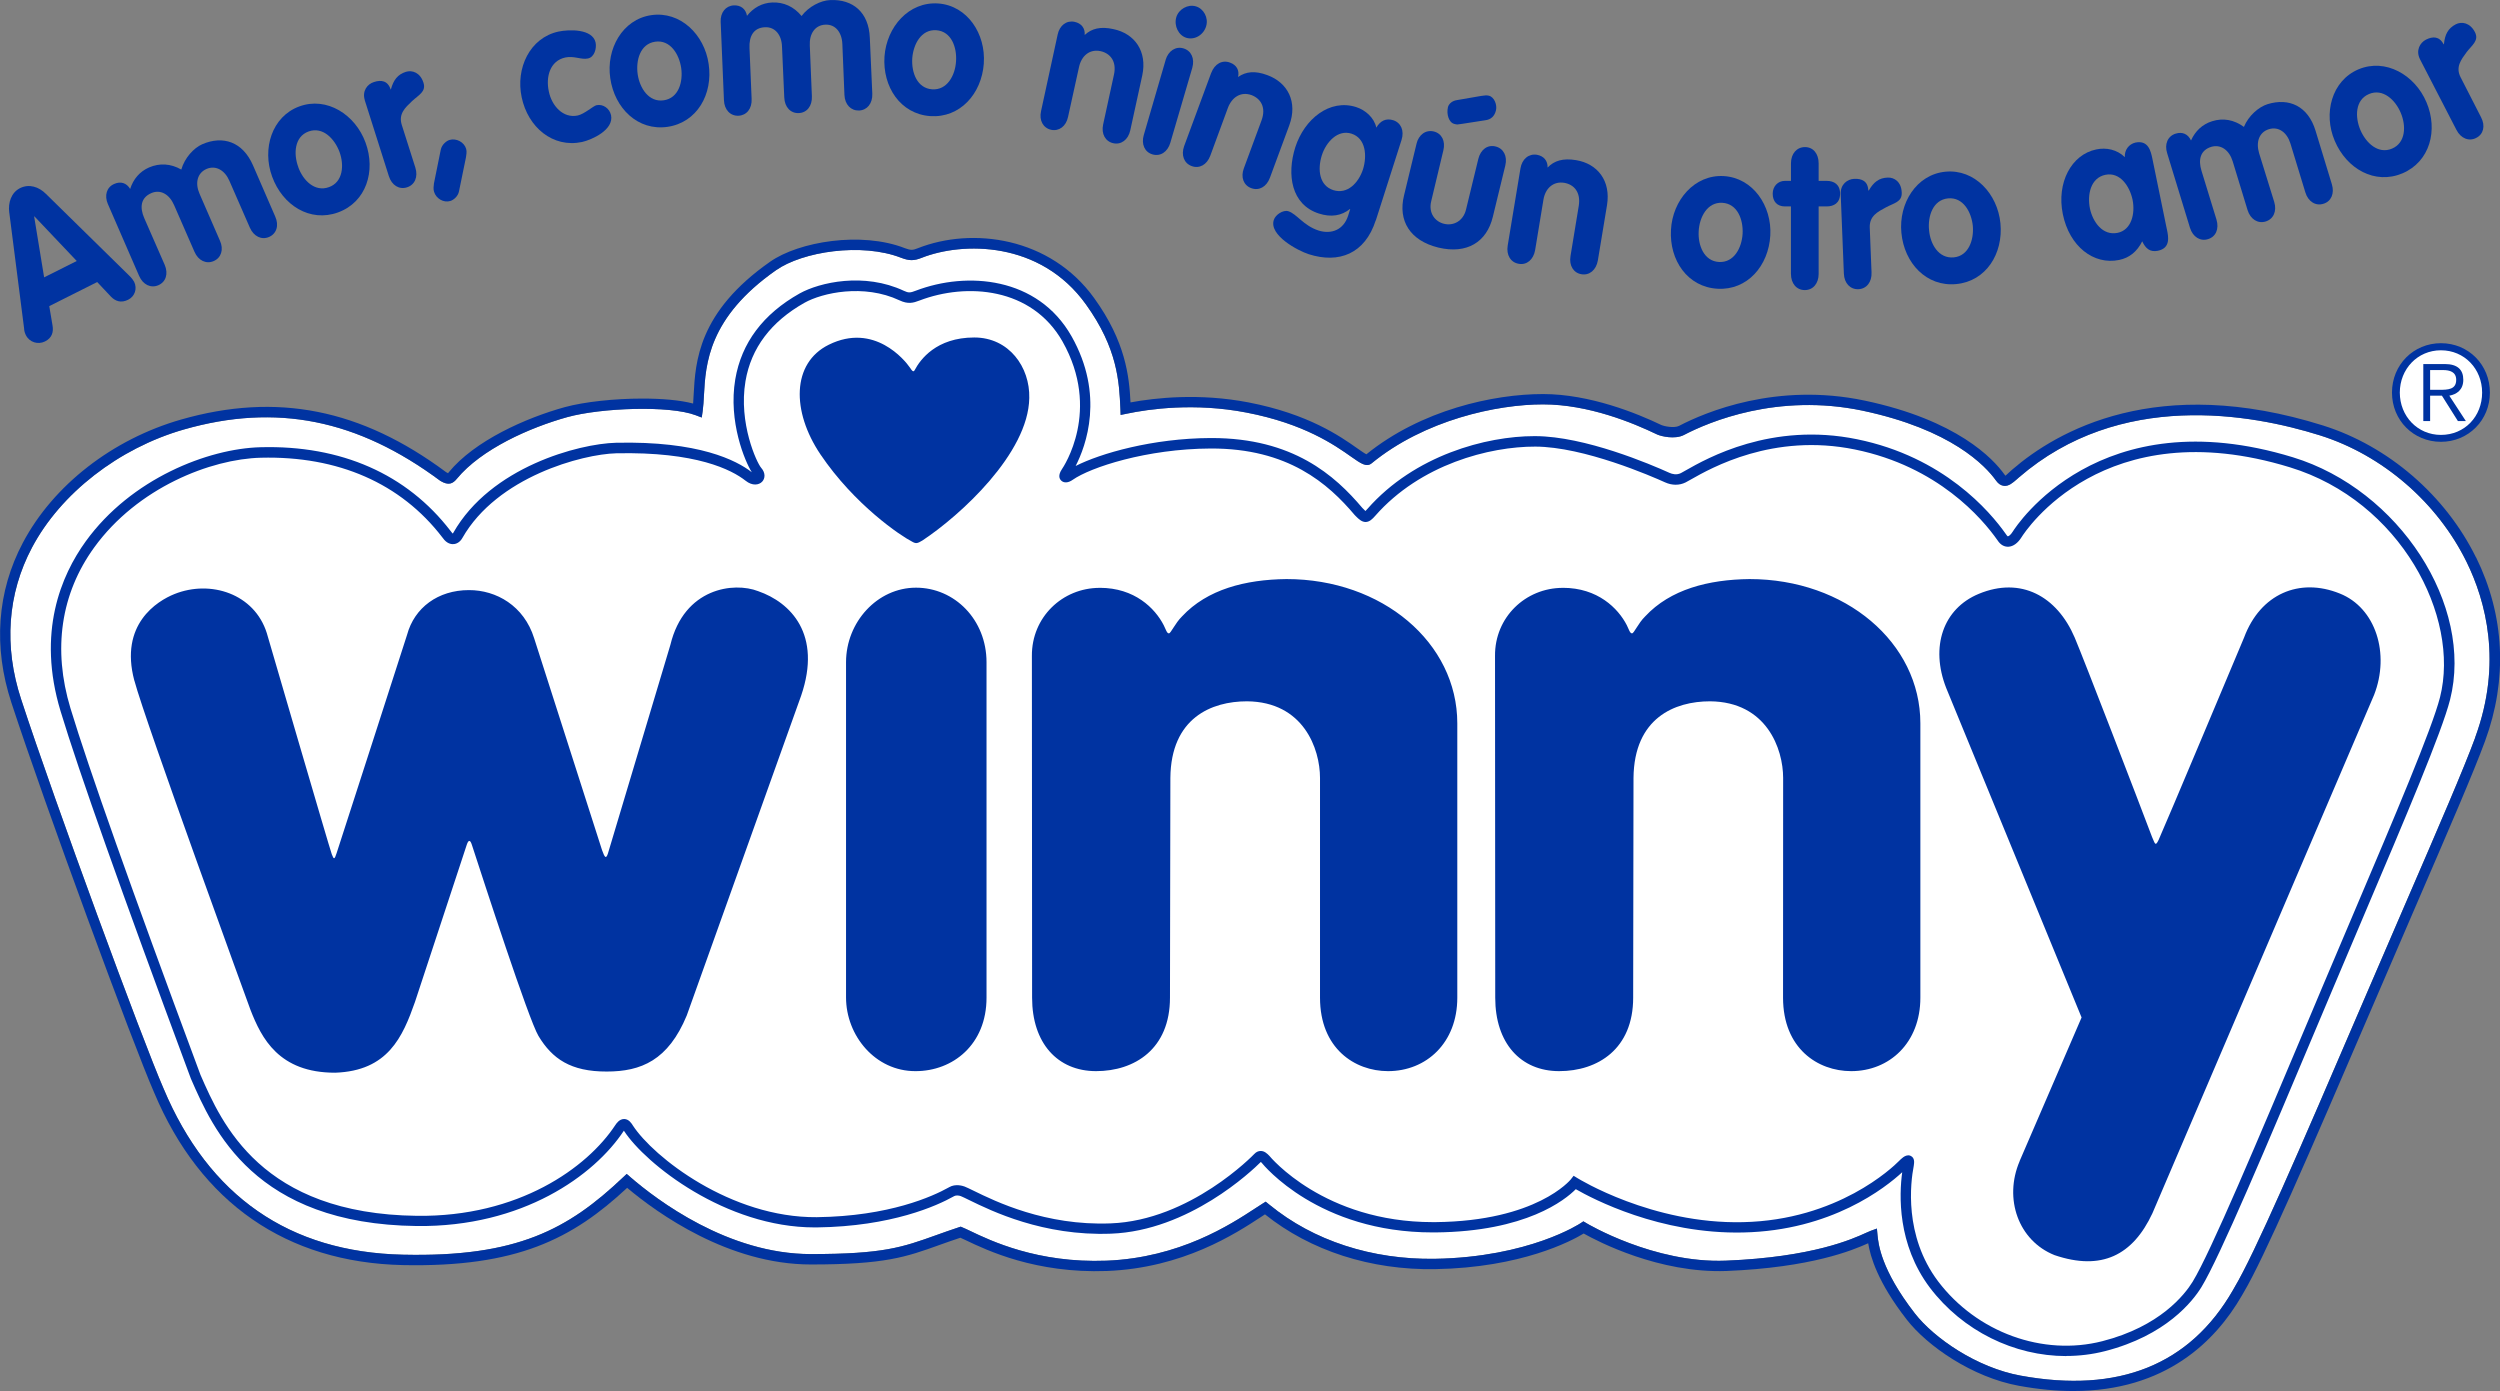 <?xml version="1.0" encoding="UTF-8"?>
<svg id="Capa_2" data-name="Capa 2" xmlns="http://www.w3.org/2000/svg" viewBox="0 0 813.97 452.91">
  <rect x="0" y="0" width="813.97" height="452.91" fill="#808080" stroke="none"/>
  <defs>
    <style>
      .cls-1 {
        fill: #fff;
      }

      .cls-2 {
        fill: #0033a1;
      }
    </style>
  </defs>
  <g id="_TU_TEXTO_AQUÍ_" data-name="[TU TEXTO AQUÍ]">
    <g>
      <circle class="cls-1" cx="794.81" cy="127.49" r="14.92"/>
      <g>
        <path class="cls-2" d="M3.01,69.2c-.42-3.22.65-6.49,3.5-7.94,2.98-1.48,6.12-.46,8.46,1.88l27.13,26.63c.82.79,1.34,1.56,1.56,1.95,1.14,2.32.17,4.83-1.92,5.86-2.36,1.19-4.2.47-5.64-1.02l-4.45-4.73-15.61,7.84,1.07,6.34c.35,2.1-.15,4-2.46,5.16-2.27,1.12-5.04.31-6.24-2.07-.47-.92-.56-1.79-.56-2.15l-4.83-37.77ZM14.36,90.31l10.63-5.33-13.77-14.52-.1.03,3.25,19.82Z"/>
        <path class="cls-2" d="M35.16,66.53c-1.28-2.91-.41-5.6,2.02-6.64,2.13-.95,4.03-.33,5.2,1.63,1.02-3.2,3.09-5.67,6.17-7.01,3.46-1.48,7.04-1.26,10.48.7,1.09-3.81,4.03-7.01,6.8-8.24,6.76-2.93,13.17-.83,16.52,6.81l7.25,16.7c1.32,2.91.44,5.63-2.02,6.68-2.38,1.03-4.95-.14-6.23-3.04l-6.65-15.22c-1.51-3.49-4.45-5.18-7.46-3.89-3.03,1.34-3.8,4.6-2.25,8.13l6.62,15.22c1.31,2.9.39,5.6-2.03,6.64-2.4,1.05-5-.11-6.26-3.02l-6.65-15.23c-1.53-3.49-4.42-5.18-7.41-3.87-3.42,1.48-3.83,4.6-2.3,8.13l6.65,15.19c1.27,2.93.39,5.62-2.06,6.67-2.42,1.04-4.99-.13-6.26-3.05l-10.11-23.26Z"/>
        <path class="cls-2" d="M119.01,46.41c3.42,9.3.22,19.4-8.92,22.74-9.17,3.35-18.1-2.34-21.48-11.63-3.34-9.07-.1-19.59,8.85-22.87,8.95-3.29,18.24,2.68,21.55,11.76ZM97.11,54.41c1.53,4.3,5.37,8.21,9.99,6.52,4.6-1.64,5.01-7.16,3.44-11.46-1.59-4.26-5.42-8.35-10.08-6.66-4.64,1.7-4.93,7.32-3.34,11.59Z"/>
        <path class="cls-2" d="M118.78,32.63c-.94-3.02.83-5.28,3.01-5.93,2.28-.75,4.48-.46,5.4,2.44l.08-.05c.84-3.03,2.19-4.84,4.87-5.7,2.07-.65,4.7.25,5.73,3.53.95,2.95-1.56,3.98-3.76,6.05-2.17,2.07-4.43,4.09-3.3,7.69l4.42,13.9c.96,3.04-.18,5.65-2.74,6.44-2.51.8-4.94-.65-5.89-3.67l-7.84-24.7Z"/>
        <path class="cls-2" d="M149.45,62.26c-.29,1.69-1.86,2.92-2.84,3.18-2.14.65-4.59-.72-5.29-3-.28-.88-.14-1.81-.03-2.73l2.22-10.98c.36-1.7,1.9-2.89,2.86-3.17,2.2-.64,4.77.7,5.41,2.93.25.92.06,1.89-.08,2.8l-2.25,10.97Z"/>
        <path class="cls-2" d="M191.43,19.04c-2.2.47-4.53-.93-7.34-.33-5.07,1.09-6.44,6.36-5.39,11.11.94,4.58,4.61,8.81,9.42,7.78,2.19-.49,5.08-3.15,6.11-3.35,2.13-.44,4.23,1.05,4.72,3.25,1,4.77-6.24,8.01-9.43,8.73-9.55,2.03-17.63-4.83-19.66-14.52-2.04-9.45,2.63-19.42,11.98-21.43,3.48-.74,11.07-.94,12.08,3.57.39,1.93-.39,4.75-2.48,5.19Z"/>
        <path class="cls-2" d="M230.73,20.83c1.46,9.8-3.76,19.06-13.39,20.47-9.61,1.39-17.22-5.99-18.64-15.81-1.42-9.51,3.95-19.2,13.36-20.56,9.46-1.37,17.31,6.34,18.67,15.91ZM207.63,24.23c.66,4.49,3.65,9.14,8.46,8.43,4.87-.7,6.34-6,5.7-10.51-.66-4.5-3.56-9.29-8.48-8.57-4.9.71-6.34,6.11-5.68,10.65Z"/>
        <path class="cls-2" d="M234.64,7.23c-.16-3.18,1.66-5.34,4.26-5.48,2.32-.1,3.91,1.16,4.31,3.4,2.07-2.61,4.88-4.2,8.22-4.34,3.74-.16,7.04,1.36,9.55,4.4,2.35-3.11,6.25-5.07,9.34-5.19,7.36-.31,12.55,3.96,12.88,12.27l.81,18.21c.13,3.2-1.7,5.38-4.31,5.48-2.63.1-4.62-1.9-4.76-5.07l-.68-16.59c-.16-3.84-2.3-6.46-5.55-6.29-3.32.14-5.22,2.91-5.05,6.74l.68,16.57c.14,3.17-1.61,5.37-4.26,5.48-2.64.12-4.6-1.91-4.73-5.09l-.74-16.58c-.12-3.81-2.28-6.44-5.52-6.28-3.73.14-5.23,2.91-5.06,6.74l.69,16.6c.16,3.17-1.65,5.35-4.26,5.47-2.67.12-4.64-1.93-4.75-5.08l-1.06-25.37Z"/>
        <path class="cls-2" d="M320.32,20.68c-.72,9.87-7.76,17.79-17.46,17.12-9.7-.7-15.55-9.55-14.88-19.42.7-9.63,7.93-17.91,17.5-17.25,9.49.69,15.53,9.91,14.83,19.54ZM297.02,19.03c-.29,4.55,1.57,9.71,6.47,10.05,4.87.35,7.5-4.5,7.78-9.07.34-4.53-1.49-9.83-6.43-10.17-4.94-.34-7.5,4.64-7.82,9.19Z"/>
        <path class="cls-2" d="M344.34,11.31c.65-3.1,2.95-4.74,5.52-4.2,2.25.48,3.48,2.08,3.3,4.28,2.27-2.12,5.19-2.84,9.36-1.91,6.94,1.46,11.08,7.24,9.38,15.12l-3.9,17.85c-.67,3.07-2.98,4.75-5.53,4.18-2.57-.56-3.97-3.04-3.3-6.11l3.52-16.2c.95-4.33-1.19-6.95-4.34-7.66-3.62-.78-6.26,1.56-7.04,5.19l-3.56,16.18c-.64,3.11-2.95,4.77-5.51,4.23-2.59-.57-3.99-3.04-3.28-6.12l5.38-24.8Z"/>
        <path class="cls-2" d="M379.5,19.54c.89-3.02,3.32-4.53,5.82-3.79,2.54.75,3.73,3.31,2.87,6.35l-7.14,24.36c-.87,3.02-3.27,4.55-5.8,3.81-2.53-.72-3.74-3.31-2.84-6.34l7.1-24.38ZM392.72,8.49c-.81,2.84-3.7,4.63-6.43,3.83-2.56-.76-4.11-3.89-3.31-6.69.75-2.6,3.73-4.33,6.34-3.57,2.59.72,4.2,3.75,3.4,6.42Z"/>
        <path class="cls-2" d="M394.36,23.74c1.12-2.96,3.59-4.31,6.08-3.37,2.19.76,3.16,2.54,2.66,4.7,2.56-1.79,5.53-2.1,9.51-.62,6.68,2.44,9.96,8.74,7.18,16.32l-6.32,17.11c-1.11,3-3.59,4.3-6.05,3.39-2.51-.9-3.55-3.54-2.42-6.51l5.75-15.58c1.53-4.18-.22-7.04-3.25-8.21-3.51-1.25-6.4.68-7.71,4.16l-5.73,15.56c-1.1,3-3.62,4.31-6.07,3.38-2.48-.9-3.51-3.55-2.44-6.52l8.8-23.81Z"/>
        <path class="cls-2" d="M447.92,71.74c-3.48,10.89-11.99,14.17-21.79,11.03-3.56-1.13-13.02-6.17-11.4-11.14.51-1.72,3.06-3.38,4.73-2.86,2.76.87,4.9,4.68,9.85,6.29,4.23,1.31,8.16-.25,9.63-4.85l.67-2.13-.11-.02c-2.7,2.17-6.09,2.76-10.07,1.47-9-2.87-10.54-12.61-7.69-21.62,2.94-9.11,11.15-15.83,19.83-13.04,2.95.95,5.82,3.39,6.54,6.68,1.31-2.24,3.15-3.15,5.54-2.4,2.47.82,3.64,3.38,2.67,6.42l-8.37,26.19ZM440.02,43.51c-4.5-1.41-8.26,2.77-9.63,7-1.53,4.82-.78,9.96,3.73,11.4,4.62,1.45,8.21-2.4,9.65-6.76,1.37-4.43.95-10.13-3.76-11.64Z"/>
        <path class="cls-2" d="M461.17,46.9c.72-3.09,3.06-4.72,5.68-4.09,2.53.63,3.86,3.1,3.08,6.19l-3.95,16.52c-.94,3.88,1.28,6.66,4.2,7.35,2.93.72,6.18-.77,7.13-4.6l4.01-16.52c.75-3.07,3.03-4.72,5.62-4.06,2.56.62,3.92,3.11,3.17,6.2l-4.06,16.7c-1.98,8.23-8.43,12.24-17.73,10.02-9.26-2.26-13.21-8.77-11.18-17l4.04-16.71ZM482.25,31.23c1.03-.15,1.81-.25,2.51-.07,1.81.44,2.73,3.04,2.31,4.76-.45,1.88-1.59,2.98-3.4,3.22l-7.54,1.17c-1.95.21-1.37.34-2.59.05-1.83-.43-2.64-3.2-2.11-5.46.22-.97,1.17-1.85,2.34-2.18l.55-.12,7.93-1.37Z"/>
        <path class="cls-2" d="M495.03,54.9c.5-3.15,2.73-4.93,5.37-4.51,2.25.4,3.54,1.96,3.48,4.16,2.17-2.25,5.01-3.11,9.27-2.41,6.98,1.16,11.38,6.7,10.07,14.68l-2.98,18c-.55,3.11-2.75,4.91-5.31,4.47-2.61-.4-4.12-2.83-3.59-5.93l2.69-16.37c.7-4.38-1.53-6.93-4.75-7.47-3.62-.58-6.18,1.89-6.76,5.53l-2.7,16.38c-.55,3.14-2.76,4.93-5.31,4.46-2.62-.4-4.14-2.84-3.62-5.95l4.14-25.03Z"/>
        <path class="cls-2" d="M576.39,76.64c-.56,9.93-7.49,17.92-17.17,17.37-9.77-.53-15.75-9.3-15.17-19.18.5-9.64,7.68-18.04,17.17-17.5,9.51.55,15.72,9.68,15.17,19.32ZM553.07,75.32c-.25,4.53,1.7,9.7,6.62,9.98,4.9.25,7.4-4.6,7.68-9.17.25-4.56-1.64-9.83-6.62-10.1-4.93-.28-7.46,4.76-7.68,9.29Z"/>
        <path class="cls-2" d="M583.12,67.21h-2c-2.47,0-3.95-1.59-3.95-4.14,0-2.41,1.7-4.18,3.97-4.18h1.98v-5.72c0-3.15,1.89-5.28,4.56-5.28s4.45,2.13,4.45,5.31v5.69h2.61c2.34,0,4.37,1.12,4.37,4.18s-2.06,4.14-4.37,4.14h-2.61v21.96c0,3.16-1.84,5.28-4.51,5.28s-4.51-2.12-4.51-5.31v-21.94Z"/>
        <path class="cls-2" d="M599.31,63.2c-.14-3.19,2.17-4.88,4.42-4.97,2.42-.11,4.45.74,4.57,3.78h.17c1.56-2.72,3.33-4.1,6.15-4.19,2.17-.1,4.45,1.42,4.56,4.89.14,3.1-2.56,3.39-5.18,4.83-2.67,1.43-5.37,2.79-5.23,6.57l.58,14.59c.14,3.15-1.64,5.36-4.28,5.46-2.64.11-4.62-1.93-4.73-5.11l-1.03-25.85Z"/>
        <path class="cls-2" d="M651.32,72.72c.95,9.88-4.7,18.86-14.39,19.77-9.71.93-16.94-6.82-17.86-16.69-.92-9.6,4.87-18.99,14.36-19.9,9.51-.9,16.97,7.23,17.89,16.82ZM628.08,74.95c.39,4.53,3.12,9.31,8.04,8.85,4.84-.45,6.59-5.7,6.21-10.21-.45-4.56-3.15-9.47-8.07-9-4.92.47-6.65,5.81-6.18,10.36Z"/>
        <path class="cls-2" d="M705.52,74.68c.5,2.41,1.26,6.1-2.95,6.97-2.59.51-3.98-.75-5.09-3.08-1.67,3.33-4.14,5.38-7.52,6.07-8.31,1.71-16.19-4.43-18.33-14.91-2.09-10.23,2.78-19.42,10.9-21.08,3.26-.69,6.74.04,9.29,2.52-.16-2.31,1.31-4.26,3.45-4.75,4.23-.86,5.01,2.83,5.51,5.2l4.73,23.06ZM689.44,75.82c4.59-.95,5.79-6.32,4.9-10.78-.95-4.47-4.12-9.09-8.82-8.13-4.87.99-5.98,6.51-5.06,10.99.95,4.44,4.18,8.9,8.99,7.91Z"/>
        <path class="cls-2" d="M705.61,49.9c-.98-3,.22-5.61,2.75-6.39,2.23-.69,4.04.15,5.01,2.22,1.36-3.05,3.7-5.28,6.9-6.27,3.59-1.12,7.12-.48,10.32,1.86,1.51-3.64,4.78-6.49,7.71-7.41,7.04-2.16,13.16.66,15.6,8.6l5.32,17.46c.94,3.03-.23,5.64-2.76,6.38-2.51.79-4.96-.7-5.87-3.73l-4.84-15.85c-1.11-3.66-3.87-5.67-7.01-4.71-3.2.99-4.29,4.16-3.2,7.82l4.92,15.86c.92,3.03-.25,5.59-2.78,6.37-2.53.78-4.95-.69-5.9-3.72l-4.84-15.86c-1.11-3.65-3.87-5.64-6.98-4.72-3.54,1.09-4.31,4.16-3.17,7.82l4.87,15.86c.92,3.06-.22,5.61-2.76,6.37-2.5.79-4.95-.7-5.87-3.7l-7.43-24.29Z"/>
        <path class="cls-2" d="M790.02,33.27c3.87,9.11,1.14,19.37-7.82,23.17-8.94,3.78-18.17-1.44-22.04-10.59-3.78-8.85-1.06-19.54,7.74-23.28,8.79-3.69,18.36,1.81,22.12,10.71ZM768.52,42.34c1.81,4.21,5.78,7.95,10.29,6.05,4.51-1.92,4.62-7.42,2.86-11.62-1.75-4.21-5.81-8.1-10.37-6.15-4.54,1.93-4.57,7.52-2.78,11.72Z"/>
        <path class="cls-2" d="M787.91,19.27c-1.42-2.83-.03-5.34,1.97-6.37,2.12-1.06,4.31-1.19,5.73,1.52l.11-.06c.31-3.15,1.34-5.13,3.84-6.44,1.92-1,4.65-.54,6.24,2.52,1.42,2.76-.89,4.18-2.73,6.58-1.75,2.42-3.65,4.81-1.92,8.15l6.65,13c1.48,2.82.78,5.58-1.59,6.74-2.3,1.21-4.98.21-6.42-2.62l-11.88-23.02Z"/>
      </g>
      <g>
        <path class="cls-2" d="M794.74,111.74c-8.94,0-15.94,7.04-15.94,16.08s7.01,16.03,15.94,16.03,15.94-7.02,15.94-16.03-6.93-16.08-15.94-16.08ZM794.74,141.6c-7.65,0-13.39-6.12-13.39-13.77s5.73-13.78,13.39-13.78,13.41,6.06,13.41,13.78-5.65,13.77-13.41,13.77Z"/>
        <path class="cls-2" d="M802.02,123.66c0-3.27-1.86-5.13-6.01-5.13h-7.01v18.56h2.22v-8.26h3.84l5.2,8.26h2.59l-5.39-8.26c2.42-.43,4.56-1.9,4.56-5.17ZM794.23,126.91h-3.01v-6.42h4.2c2.17,0,4.29.58,4.29,3.18,0,3.17-2.68,3.25-5.48,3.25Z"/>
      </g>
      <path class="cls-1" d="M805.9,240.14c-3.64,9.93-11.7,28.6-22.86,54.4-3.99,9.26-8.41,19.44-13.17,30.54-21.98,51.23-35.81,83.12-42.34,94.07l-.55.97c-13.97,24.25-37.2,33.61-69.07,27.77-14.3-2.6-28.17-12.18-34.48-20.29-11.05-14.25-11.85-22.66-12.13-25.43l-.2-2.17-2.05.75c-.35.12-.87.35-1.55.67-4.27,1.95-17.24,7.89-45.54,9.03-23.41.95-45.31-12.1-45.51-12.25l-.92-.55-.9.6c-.17.12-16.72,11.08-47.48,11.6-20.44.3-39.47-5.86-53.75-17.54l-1.32-1.07-1.02.65c-.7.45-1.5.97-2.4,1.55-7.98,5.22-24.58,16.09-48.43,17.02-22.38.85-37.73-6.51-44.29-9.66-1.07-.5-1.92-.92-2.57-1.17l-.57-.25-.6.2c-2.77.92-5.17,1.77-7.39,2.57-11.13,3.99-17.24,6.16-40.85,6.16-26.82,0-50.03-17.54-58.76-25.1l-1.15-1-1.12,1.05c-17.94,17.02-34.66,26.1-71.74,25.25-36.95-.82-63.18-19.01-77.93-54.07-6.89-15.75-35.28-92.85-46.36-126.71-5.69-17.29-4.47-34.41,3.52-49.46,9.33-17.64,28.27-32.36,49.43-38.43,30.07-8.61,56.57-3.32,83.52,16.72,2.69,1.62,4.07.92,5.39-.7,3.97-4.82,9.91-8.98,16.39-12.38,6.49-3.39,13.5-5.99,19.61-7.69,11-3.02,33.24-3.84,41.75-.6l1.97.75.3-2.07c.22-1.55.32-3.32.42-5.19.55-10.06,1.37-25.25,23.46-40.7,8.63-6.06,27.87-9.08,40.77-4.04,2.64,1,4.14,1,6.66,0,13.32-5.26,38.6-5.56,53.47,15.15,10.36,14.4,10.83,25.28,11.23,34.04l.07,1.97,1.95-.4c7.36-1.55,22.18-3.64,39.05-.37,18.79,3.62,28.77,10.63,34.11,14.4,3.09,2.17,4.94,3.49,6.61,2.12,17.27-14.15,40.82-19.19,55.77-19.19s29.47,6.09,37.05,9.73l.22.1c1.22.55,5.69,1.65,8.61.15,8.28-4.32,30.52-13.72,58.16-7.94,28.99,6.14,40.05,17.94,43.54,22.83.72,1,1.57,1.55,2.52,1.65,1.57.17,2.84-.95,4.19-2.12l.7-.62c32.86-28.4,75.51-20.76,97.99-13.7,20.39,6.41,38.23,21.83,47.76,41.22,6.21,12.65,11.75,32.84,2.79,57.16Z"/>
      <path class="cls-2" d="M672.72,441.52c-16.87,0-33.66-8.15-44.38-22.28-10.62-14.1-10.01-30.25-9-37.58-5.41,5-23.07,19.02-51.79,19.62-27.09.61-49.12-11.01-54.49-14.1-3.46,3.49-16.15,13.79-45.65,14.08-.32,0-.64,0-.96,0-37.11,0-54.97-21.81-55.72-22.74-.02-.01-.11-.1-.22-.2-2.89,2.89-23.41,22.42-48.82,23.35-22.1.83-38.93-7.42-46.13-10.94-1.19-.58-2.11-1.04-2.74-1.29-.6-.22-1.56-.33-2.15,0l-.29.16c-5.23,2.92-20.04,9.73-44.44,10.03-.24,0-.48,0-.72,0-29,0-55.07-20.71-62.03-31.4-.02-.03-.04-.07-.06-.1,0,0,0,.01-.01.02-9.6,14.57-32.97,31.42-67.39,31.03-52.91-.62-66.36-31.44-73.58-47.99l-.97-2.61c-21.52-57.92-35.48-97.3-41.46-117.04-7.75-25.6.18-44.2,8.2-55.29,14.78-20.44,39.87-30.21,56.94-30.64,26.24-.71,47.64,8.77,61.81,27.22.24.31.42.55.55.7.1.11.18.17.23.19,0-.04.07-.12.14-.25,12.18-21.44,40.93-29.01,52.94-29.31h0c27.01-.63,39.3,5.74,44.25,9.6-2.2-3.48-7.72-16.43-5.38-30.27,2.01-11.85,9.05-21.25,20.93-27.93,6.59-3.67,21.06-6.93,33.97-.87,1.54.73,2.11.64,3.89-.05,16.72-6.38,39.7-4.48,50.66,14.79,10.88,19.19,4.72,35.76,1.37,42.29,8.09-4.11,25.08-9.02,43.94-9.1h.33c26.47,0,40.12,12.15,49.07,22.75l.25.25c.26.27.54.56.76.76.14-.14.35-.35.65-.69,15.37-17.5,38.77-23.69,54.32-23.69.12,0,.24,0,.37,0,16.13.06,37.48,9.16,43.64,11.95.93.42,2.34.78,3.74.08.35-.18.86-.47,1.52-.85,6.91-3.93,27.94-15.88,55.82-10.17,28.2,5.75,43.29,23.51,48.46,30.88l.28.39c.17.22.29.37.39.33.25-.01.9-.44,1.58-1.54,1.12-1.79,28.13-43.52,91.22-24.18,34.56,10.57,58.95,48.19,51.15,78.93-2.69,10.55-14.48,38.31-28.14,70.44-3.37,7.92-6.81,16.03-10.2,24.08l-4.08,9.67c-17.45,41.42-32.52,77.19-38.53,87.06-2.81,4.57-11.5,15.75-31.42,20.85-4.15,1.06-8.39,1.57-12.62,1.57ZM621.27,376.15c.28,0,.56.06.85.2,1.34.67,1.13,2.16.99,3.15l-.05.3c-.97,5-3.27,22.49,7.97,37.4,12.6,16.61,34.09,24.44,53.48,19.47,18.73-4.79,26.78-15.12,29.38-19.34,5.88-9.65,20.9-45.32,38.3-86.61l4.07-9.67c3.39-8.05,6.84-16.16,10.21-24.08,13.04-30.68,25.35-59.66,27.97-69.95,6.65-26.25-12.83-63.85-48.87-74.87-60.64-18.6-86.31,21.04-87.37,22.74-1.2,1.93-2.72,3.04-4.28,3.12-1.28.05-2.38-.53-3.25-1.67l-.34-.48c-4.95-7.04-19.36-24-46.38-29.51-26.64-5.45-46.84,6.03-53.48,9.8-.72.41-1.28.73-1.68.93-2.04,1-4.39.99-6.64-.02-4.28-1.94-26.41-11.6-42.27-11.65-14.88-.04-37.39,5.75-52.13,22.54-.91,1.04-1.84,1.98-3.12,2.01-1.23-.02-2.16-.84-3.24-1.94l-.33-.34c-8.6-10.18-21.64-21.75-46.89-21.65-20.84.09-39.12,6.13-44.91,10.19-1.41,1.01-2.85,1.12-3.74.26-.62-.6-1.09-1.72.19-3.66.55-.8,12.94-19.2.2-41.68-9.97-17.53-31.1-19.18-46.51-13.3-2.07.8-3.75,1.26-6.54-.05-11.67-5.48-25.14-2.44-30.89.77-10.94,6.15-17.42,14.75-19.25,25.54-2.32,13.69,3.69,26.59,5.09,28.19,1.55,1.76,1.28,3.56.32,4.56-1.04,1.08-3.17,1.44-5.39-.34-4.54-3.57-16.08-9.49-42.13-8.92h0c-10.94.28-38.73,7.62-50.08,27.59-.62,1.11-1.61,1.84-2.72,1.97-.64.07-1.91,0-3.13-1.35-.19-.23-.41-.51-.69-.87-13.48-17.56-33.91-26.53-59.05-25.9-16.26.4-40.18,9.73-54.29,29.24-10.86,15.02-13.53,33.12-7.71,52.33,5.97,19.67,19.89,58.99,41.4,116.85l.94,2.53c6.89,15.77,19.77,45.29,70.5,45.88,33.02.4,55.41-15.65,64.54-29.52.37-.55,1.33-2,2.87-2h.05c1.54.03,2.41,1.46,2.83,2.14,6.66,10.2,31.82,30.05,59.86,29.82,23.63-.29,37.82-6.82,42.83-9.61l.31-.17c2-1.15,4.32-.44,4.98-.2.72.29,1.72.77,3.01,1.4,6.97,3.41,23.29,11.43,44.52,10.6,25.95-.95,46.58-22.36,46.77-22.57.73-.8,1.5-.99,2.03-1,1.3-.07,2.26.92,2.88,1.55.29.35,17.8,21.61,53.24,21.61.3,0,.59,0,.89,0,32.96-.33,43.92-13.77,44.03-13.9l.93-1.19,1.29.79c.24.15,24.27,15.01,53.84,14.31,30.83-.65,48.76-17.85,50.7-19.81.89-.89,1.96-1.94,3.1-1.94Z"/>
      <path class="cls-2" d="M657.57,378.07c-5.23,12.23-.4,25.88,11.35,30.58,15.34,5.22,25.5.05,31.88-13.62l72.18-168.79c5.21-13.36.57-28.35-11.21-33.01-13.1-5.28-25.82.14-31.11,14.31,0,0-26.44,62.97-27.85,65.95-1.12,2.4-1.25.88-2.13-.98-4.25-11.28-22.2-57.91-25.18-64.92-5.78-13.52-17.53-19.9-31.18-14.26-11.69,4.81-15.91,17.29-10.66,30.67l44.08,107.28-20.19,46.79ZM43.75,221.58c3.48,13.2,37.81,107.23,37.81,107.23,3.58,9.18,9.21,20.48,27.58,20.45,17.15-.6,21.94-11.58,25.97-23.03,0,0,16.45-49.92,16.87-51.21.59-1.75,1.16-1.55,1.67.08,3.69,11.31,18.46,56.87,21.68,62.21,4.48,7.42,10.48,11.6,22.22,11.57,11.19,0,20.01-3.65,26.05-18.25l37.24-104.12c6.85-20-3.42-30.36-13.97-34.03-7.95-3.1-24.11-1.08-28.6,17.48,0,0-19.92,66.59-20.35,67.98-.6,1.76-1,1.38-1.91-1.18-.29-.85-22.1-68.97-22.1-68.97-3.3-10.55-12.32-15.69-21.24-15.66-10.06,0-17.75,5.73-20.13,14.55,0,0-22.25,69.1-22.95,71.12-.66,2.04-.88,2.17-1.56.34-.69-1.8-21.16-72.01-21.16-72.01-4.02-12.81-18.3-17.43-30.06-12.72-5.68,2.28-17.96,9.88-13.07,28.18M358.06,191.4c-12.2,0-22.17,9.6-22.09,22.13l.07,111.33c0,14.73,8.25,23.89,20.82,23.89s24.07-7.21,24.07-23.91l.13-71.55c.17-19.58,13.43-24.95,24.95-24.95,18.44.16,23.77,15.51,23.77,24.95v71.55c0,16.49,11.28,23.91,22.15,23.91,12.48,0,22.55-9.22,22.55-23.91v-89.32c0-26.29-24.45-46.98-55.61-46.98-13.36.15-25.8,3.33-34.01,12.15-2.29,2.25-3.68,5.6-4.28,5.52-.65.08-1-1.31-1.69-2.65-2.83-5.52-9.48-12.17-20.81-12.17M508.84,191.4c-12.18,0-22.18,9.6-22.08,22.13l.07,111.33c0,14.73,8.23,23.89,20.81,23.89s24.1-7.21,24.1-23.91l.11-71.55c.19-19.58,13.45-24.95,24.92-24.95,18.46.16,23.8,15.51,23.8,24.95l-.03,71.55c0,16.49,11.28,23.91,22.18,23.91,12.46,0,22.53-9.22,22.53-23.91v-89.32c0-26.29-24.42-46.98-55.62-46.98-13.34.15-25.78,3.33-33.98,12.15-2.31,2.25-3.65,5.6-4.29,5.52-.63.08-1.05-1.31-1.69-2.65-2.83-5.52-9.49-12.17-20.81-12.17M275.46,215.61v109.15c0,12.38,9.49,24.06,22.66,23.99,12.14,0,23.08-8.67,23.08-23.91v-109.23c0-13.83-10.37-24.27-22.96-24.27s-22.78,11.21-22.78,24.27M296.25,119.67c-1.6-2.35-11.63-14.74-26.41-7.43-12.11,5.99-12.11,21.71-2.75,35.65,11.14,16.52,26.23,26.61,29.77,28.4,1.39.83,1.85.65,3.48-.32,12.25-8.09,34.51-28.35,34.78-46.38.25-10.02-6.56-19.71-17.91-19.71-12.43,0-17.63,7.29-19.34,10.52-.46.92-.85.43-1.61-.72"/>
      <path class="cls-2" d="M806.15,181.48c-9.93-20.21-28.55-36.26-49.78-42.94-53.97-16.97-86.58,1.72-101.23,14.37l-.72.65c-.57.5-1.37,1.22-1.45,1.32,0,0-.1-.05-.35-.4-3.64-5.11-15.37-17.69-45.51-24.05-28.7-6.04-51.83,3.74-60.43,8.23-1.57.8-4.82.15-5.81-.3-7.84-3.77-23.26-10.06-38.5-10.06-16.12,0-39.62,5.16-57.49,19.61-.65-.3-1.85-1.17-2.94-1.92-5.56-3.92-15.92-11.2-35.43-14.97-16.04-3.09-30.32-1.5-38.43,0-.42-8.51-1.62-19.79-11.78-33.89-14.3-19.94-39.72-23.31-57.44-16.32-1.62.65-2.25.75-4.22,0-14.22-5.56-34.56-2.15-43.92,4.42-23.43,16.39-24.3,32.59-24.88,43.29-.05,1.05-.1,2-.17,2.87-4.22-1.12-10.18-1.62-16.49-1.62-9.08,0-18.91,1.05-25.3,2.79-12.73,3.52-29.32,10.93-37.73,21.16-.12.15-.2.25-.27.35-.12-.05-.32-.15-.62-.33-27.72-20.61-55.14-26.05-86.31-17.14-22.33,6.41-41.6,21.38-51.5,40.1-8.41,15.87-9.71,33.89-3.74,52.08,11.1,33.91,39.57,111.21,46.49,126.98,15.07,35.88,43.07,55.29,80.95,56.14,37.2.77,55.24-8.58,73.04-25.15,9.81,8.23,32.99,24.95,59.81,24.95,24.18,0,30.89-2.4,41.99-6.39,2.02-.72,4.22-1.5,6.69-2.32.52.22,1.12.5,1.85.85,6.79,3.24,22.66,10.83,45.86,9.98,24.8-.97,41.92-12.18,50.15-17.57.47-.3.92-.6,1.32-.87,14.85,11.88,34.43,18.19,55.39,17.84,28.1-.47,44.46-9.21,48.38-11.6,4.52,2.55,24.53,13,46.49,12.2,27.65-1.12,41.12-6.76,46.14-9.03.7,4.29,3.04,12.65,12.55,24.85,6.69,8.63,21.38,18.81,36.53,21.56,6.39,1.17,12.28,1.7,17.72,1.7,30.04,0,46.29-16.19,54.87-31.09l.55-.95c6.61-11.13,20.49-43.12,42.54-94.47,4.77-11.08,9.16-21.28,13.15-30.52,11.18-25.88,19.26-44.54,22.93-54.57,7.41-20.16,6.41-40.85-2.92-59.84ZM805.9,240.14c-3.64,9.93-11.7,28.6-22.86,54.4-3.99,9.26-8.41,19.44-13.17,30.54-21.98,51.23-35.81,83.12-42.34,94.07l-.55.97c-13.97,24.25-37.2,33.61-69.07,27.77-14.3-2.6-28.17-12.18-34.48-20.29-11.05-14.25-11.85-22.66-12.13-25.43l-.2-2.17-2.05.75c-.35.12-.87.35-1.55.67-4.27,1.95-17.24,7.89-45.54,9.03-23.41.95-45.31-12.1-45.51-12.25l-.92-.55-.9.6c-.17.12-16.72,11.08-47.48,11.6-20.44.3-39.47-5.86-53.75-17.54l-1.32-1.07-1.02.65c-.7.45-1.5.97-2.4,1.55-7.98,5.22-24.58,16.09-48.43,17.02-22.38.85-37.73-6.51-44.29-9.66-1.07-.5-1.92-.92-2.57-1.17l-.57-.25-.6.2c-2.77.92-5.17,1.77-7.39,2.57-11.13,3.99-17.24,6.16-40.85,6.16-26.82,0-50.03-17.54-58.76-25.1l-1.15-1-1.12,1.05c-17.94,17.02-34.66,26.1-71.74,25.25-36.95-.82-63.18-19.01-77.93-54.07-6.89-15.75-35.28-92.85-46.36-126.71-5.69-17.29-4.47-34.41,3.52-49.46,9.33-17.64,28.27-32.36,49.43-38.43,30.07-8.61,56.57-3.32,83.52,16.72,2.69,1.62,4.07.92,5.39-.7,3.97-4.82,9.91-8.98,16.39-12.38,6.49-3.39,13.5-5.99,19.61-7.69,11-3.02,33.24-3.84,41.75-.6l1.97.75.3-2.07c.22-1.55.32-3.32.42-5.19.55-10.06,1.37-25.25,23.46-40.7,8.63-6.06,27.87-9.08,40.77-4.04,2.64,1,4.14,1,6.66,0,13.32-5.26,38.6-5.56,53.47,15.15,10.36,14.4,10.83,25.28,11.23,34.04l.07,1.97,1.95-.4c7.36-1.55,22.18-3.64,39.05-.37,18.79,3.62,28.77,10.63,34.11,14.4,3.09,2.17,4.94,3.49,6.61,2.12,17.27-14.15,40.82-19.19,55.77-19.19s29.47,6.09,37.05,9.73l.22.1c1.22.55,5.69,1.65,8.61.15,8.28-4.32,30.52-13.72,58.16-7.94,28.99,6.14,40.05,17.94,43.54,22.83.72,1,1.57,1.55,2.52,1.65,1.57.17,2.84-.95,4.19-2.12l.7-.62c32.86-28.4,75.51-20.76,97.99-13.7,20.39,6.41,38.23,21.83,47.76,41.22,6.21,12.65,11.75,32.84,2.79,57.16Z"/>
    </g>
  </g>
</svg>